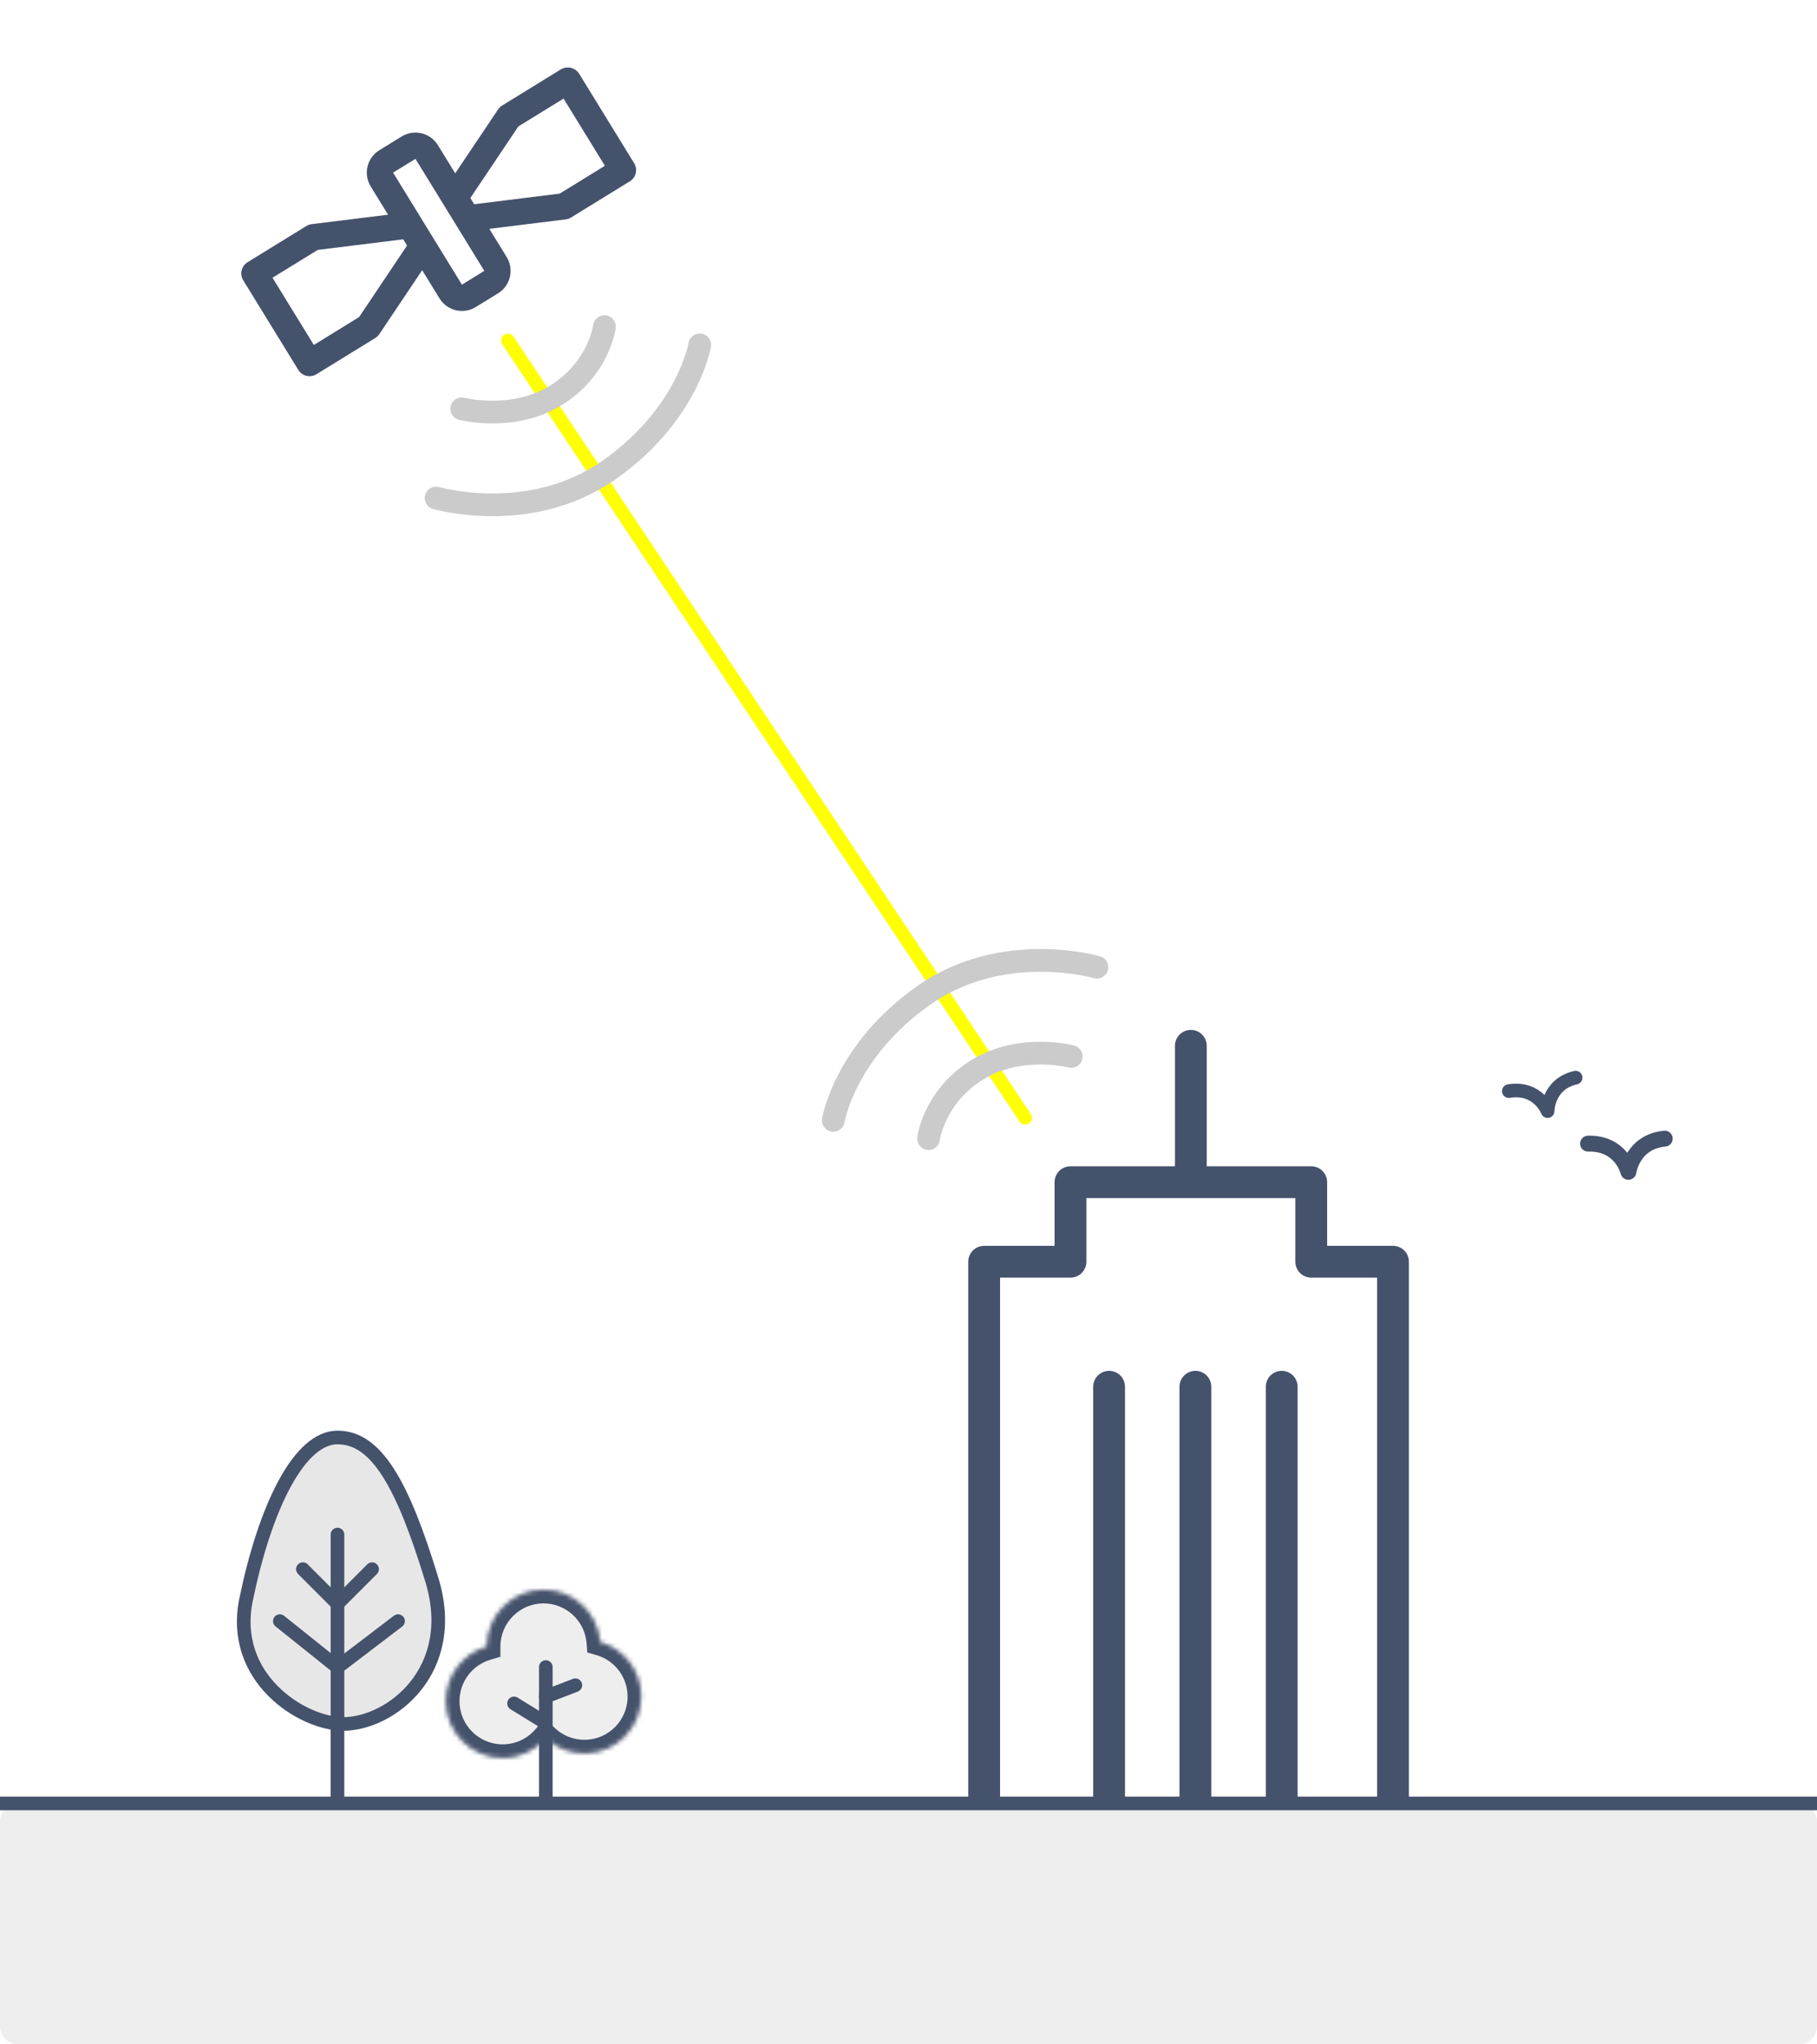 <?xml version="1.0" encoding="UTF-8"?> <svg xmlns="http://www.w3.org/2000/svg" width="400" height="450" viewBox="0 0 400 450" fill="none"> <rect width="400" height="450" fill="white"></rect> <path d="M95.072 347.747C98.131 357.762 95.841 365.663 91.545 371.066C87.194 376.538 80.775 379.471 75.563 379.471C71.111 379.471 64.815 376.974 60.092 372.213C55.43 367.516 52.39 360.706 54.178 352.058C56.238 342.093 59.142 333.043 62.693 326.524C66.311 319.88 70.288 316.416 74.29 316.416C78.48 316.416 82.031 318.804 85.418 324.064C88.823 329.355 91.875 337.28 95.072 347.747Z" fill="#C4C4C4" fill-opacity="0.4" stroke="#45526C" stroke-width="3"></path> <path d="M74.295 337.781V396.215" stroke="#45526C" stroke-width="3" stroke-linecap="round" stroke-linejoin="round"></path> <path d="M66.678 345.402L74.295 353.024L81.912 345.402" stroke="#45526C" stroke-width="3" stroke-linecap="round" stroke-linejoin="round"></path> <path d="M61.6 356.836L74.295 366.998L87.625 356.836" stroke="#45526C" stroke-width="3" stroke-linecap="round" stroke-linejoin="round"></path> <mask id="path-6-inside-1" fill="white"> <path fill-rule="evenodd" clip-rule="evenodd" d="M120.139 382.605C117.846 385.271 114.449 386.96 110.658 386.96C103.755 386.96 98.158 381.36 98.158 374.453C98.158 368.76 101.958 363.956 107.158 362.442C107.16 355.536 112.756 349.938 119.658 349.938C126.22 349.938 131.601 354.997 132.118 361.429C137.338 362.931 141.158 367.745 141.158 373.452C141.158 380.36 135.562 385.96 128.658 385.96C125.366 385.96 122.371 384.686 120.139 382.605Z"></path> </mask> <path fill-rule="evenodd" clip-rule="evenodd" d="M120.139 382.605C117.846 385.271 114.449 386.96 110.658 386.96C103.755 386.96 98.158 381.36 98.158 374.453C98.158 368.76 101.958 363.956 107.158 362.442C107.16 355.536 112.756 349.938 119.658 349.938C126.22 349.938 131.601 354.997 132.118 361.429C137.338 362.931 141.158 367.745 141.158 373.452C141.158 380.36 135.562 385.96 128.658 385.96C125.366 385.96 122.371 384.686 120.139 382.605Z" fill="#C4C4C4" fill-opacity="0.3"></path> <path d="M120.139 382.605L122.185 380.41L119.9 378.28L117.864 380.649L120.139 382.605ZM107.158 362.442L107.997 365.322L110.158 364.693L110.158 362.443L107.158 362.442ZM132.118 361.429L129.127 361.67L129.293 363.739L131.288 364.313L132.118 361.429ZM117.864 380.649C116.117 382.681 113.538 383.96 110.658 383.96V389.96C115.361 389.96 119.576 387.861 122.414 384.56L117.864 380.649ZM110.658 383.96C105.413 383.96 101.158 379.705 101.158 374.453H95.158C95.158 383.015 102.096 389.96 110.658 389.96V383.96ZM101.158 374.453C101.158 370.129 104.044 366.474 107.997 365.322L106.319 359.562C99.872 361.439 95.158 367.392 95.158 374.453H101.158ZM110.158 362.443C110.16 357.191 114.414 352.938 119.658 352.938V346.938C111.097 346.938 104.16 353.88 104.158 362.441L110.158 362.443ZM119.658 352.938C124.642 352.938 128.735 356.781 129.127 361.67L135.108 361.189C134.467 353.212 127.798 346.938 119.658 346.938V352.938ZM131.288 364.313C135.257 365.454 138.158 369.117 138.158 373.452H144.158C144.158 366.373 139.42 360.408 132.947 358.546L131.288 364.313ZM138.158 373.452C138.158 378.705 133.903 382.96 128.658 382.96V388.96C137.22 388.96 144.158 382.015 144.158 373.452H138.158ZM128.658 382.96C126.155 382.96 123.884 381.995 122.185 380.41L118.093 384.799C120.859 387.377 124.577 388.96 128.658 388.96V382.96Z" fill="#45526C" mask="url(#path-6-inside-1)"></path> <path d="M120.158 366.947V397.966" stroke="#45526C" stroke-width="3" stroke-linecap="round"></path> <path d="M126.658 370.949L120.158 373.451" stroke="#45526C" stroke-width="3" stroke-linecap="round"></path> <path d="M113.158 374.951L119.658 378.954" stroke="#45526C" stroke-width="3" stroke-linecap="round"></path> <path d="M216.658 277.729V402.306H306.658V277.729H288.658V260.219H235.658V277.729H216.658Z" fill="white" stroke="#45526C" stroke-width="7" stroke-linejoin="round"></path> <path d="M244.158 305.248V397.304" stroke="#45526C" stroke-width="7" stroke-linecap="round" stroke-linejoin="round"></path> <path d="M263.158 305.248V397.304" stroke="#45526C" stroke-width="7" stroke-linecap="round" stroke-linejoin="round"></path> <path d="M282.158 305.248V397.304" stroke="#45526C" stroke-width="7" stroke-linecap="round" stroke-linejoin="round"></path> <path d="M262.158 258.218L262.158 230.201" stroke="#45526C" stroke-width="7" stroke-linecap="round" stroke-linejoin="round"></path> <path d="M111.822 74.961L225.687 246.057" stroke="#FFFF01" stroke-width="3" stroke-linecap="round"></path> <path d="M235.209 234.962C236.545 235.308 237.909 234.505 238.255 233.168C238.601 231.832 237.799 230.468 236.462 230.122L235.209 234.962ZM201.937 250.329C201.768 251.7 202.741 252.948 204.112 253.117C205.482 253.286 206.73 252.312 206.899 250.942L201.937 250.329ZM235.835 232.542C236.462 230.122 236.461 230.121 236.46 230.121C236.46 230.121 236.459 230.121 236.458 230.121C236.457 230.12 236.455 230.12 236.453 230.119C236.45 230.118 236.445 230.117 236.44 230.116C236.43 230.114 236.418 230.11 236.402 230.107C236.371 230.099 236.33 230.089 236.277 230.077C236.173 230.052 236.027 230.019 235.841 229.98C235.471 229.903 234.945 229.803 234.289 229.704C232.98 229.507 231.139 229.313 228.98 229.317C224.688 229.326 218.972 230.124 213.7 233.426L216.353 237.663C220.559 235.029 225.246 234.325 228.99 234.317C230.848 234.313 232.433 234.481 233.544 234.648C234.099 234.732 234.532 234.815 234.818 234.875C234.961 234.904 235.068 234.929 235.134 234.944C235.167 234.952 235.19 234.958 235.203 234.961C235.209 234.962 235.213 234.963 235.214 234.963C235.214 234.964 235.214 234.963 235.213 234.963C235.213 234.963 235.212 234.963 235.211 234.963C235.211 234.963 235.21 234.963 235.21 234.962C235.209 234.962 235.209 234.962 235.835 232.542ZM213.7 233.426C208.488 236.69 205.549 240.86 203.919 244.227C203.105 245.906 202.616 247.388 202.328 248.467C202.184 249.007 202.089 249.449 202.029 249.767C201.999 249.926 201.977 250.055 201.963 250.149C201.956 250.197 201.95 250.236 201.946 250.266C201.944 250.281 201.942 250.294 201.94 250.304C201.94 250.309 201.939 250.314 201.939 250.318C201.938 250.32 201.938 250.322 201.938 250.324C201.938 250.325 201.938 250.326 201.938 250.327C201.937 250.328 201.937 250.329 204.418 250.636C206.899 250.942 206.899 250.943 206.899 250.944C206.899 250.944 206.899 250.945 206.899 250.946C206.899 250.947 206.899 250.948 206.899 250.949C206.898 250.951 206.898 250.953 206.898 250.954C206.898 250.955 206.898 250.955 206.898 250.953C206.899 250.948 206.901 250.935 206.904 250.913C206.911 250.871 206.923 250.797 206.942 250.694C206.981 250.488 207.049 250.168 207.158 249.757C207.378 248.934 207.764 247.757 208.419 246.405C209.724 243.71 212.088 240.335 216.353 237.663L213.7 233.426Z" fill="#CBCBCB"></path> <path d="M240.781 215.299C242.106 215.687 243.495 214.928 243.883 213.603C244.272 212.278 243.513 210.889 242.188 210.501L240.781 215.299ZM180.971 246.208C180.744 247.57 181.665 248.857 183.027 249.084C184.389 249.31 185.676 248.39 185.903 247.028L180.971 246.208ZM241.484 212.9C242.188 210.501 242.187 210.5 242.186 210.5C242.185 210.5 242.184 210.5 242.183 210.499C242.181 210.499 242.179 210.498 242.177 210.498C242.172 210.496 242.165 210.494 242.158 210.492C242.143 210.488 242.123 210.482 242.098 210.475C242.048 210.461 241.979 210.442 241.891 210.419C241.714 210.372 241.461 210.307 241.138 210.231C240.492 210.078 239.565 209.878 238.403 209.68C236.082 209.284 232.809 208.892 228.967 208.9C221.3 208.914 211.221 210.522 201.963 217.023L204.835 221.115C212.99 215.389 221.954 213.913 228.976 213.9C232.479 213.893 235.463 214.251 237.562 214.609C238.61 214.788 239.434 214.966 239.986 215.096C240.263 215.162 240.471 215.215 240.605 215.251C240.673 215.269 240.721 215.282 240.751 215.291C240.766 215.295 240.776 215.298 240.781 215.299C240.783 215.3 240.785 215.3 240.785 215.3C240.785 215.3 240.784 215.3 240.784 215.3C240.784 215.3 240.783 215.3 240.783 215.3C240.782 215.299 240.781 215.299 241.484 212.9ZM201.963 217.023C192.888 223.394 187.648 230.604 184.675 236.266C183.19 239.093 182.273 241.531 181.722 243.284C181.447 244.16 181.263 244.866 181.146 245.366C181.088 245.615 181.046 245.813 181.018 245.955C181.004 246.026 180.993 246.083 180.985 246.125C180.982 246.146 180.978 246.164 180.976 246.177C180.975 246.184 180.974 246.19 180.973 246.195C180.973 246.198 180.972 246.2 180.972 246.202C180.972 246.203 180.971 246.205 180.971 246.205C180.971 246.206 180.971 246.208 183.437 246.618C185.903 247.028 185.903 247.029 185.903 247.03C185.903 247.03 185.902 247.031 185.902 247.032C185.902 247.033 185.902 247.034 185.902 247.034C185.902 247.036 185.902 247.036 185.902 247.035C185.902 247.034 185.903 247.03 185.904 247.022C185.907 247.005 185.913 246.974 185.922 246.93C185.939 246.842 185.969 246.698 186.015 246.505C186.105 246.119 186.257 245.532 186.492 244.781C186.964 243.279 187.772 241.122 189.102 238.59C191.756 233.534 196.497 226.969 204.835 221.115L201.963 217.023Z" fill="#CBCBCB"></path> <path d="M69.087 75.931L79.044 69.802L89.606 54.053L88.76 52.678L69.947 55.011L59.992 61.135L69.087 75.931ZM101.692 62.661L106.616 59.621L91.462 34.969L86.534 38.002L101.692 62.661ZM123.207 42.621L133.161 36.497L124.066 21.7L114.111 27.83L103.547 43.579L104.392 44.953L123.207 42.621ZM54.497 57.72L67.452 49.748C67.805 49.53 68.2 49.391 68.612 49.341L85.429 47.258L81.606 41.039C80.803 39.73 80.552 38.157 80.907 36.663C81.263 35.169 82.196 33.877 83.502 33.072L88.432 30.036C89.74 29.236 91.312 28.986 92.804 29.342C94.295 29.699 95.585 30.631 96.391 31.936L100.214 38.157L109.657 24.079C109.888 23.735 110.191 23.445 110.544 23.227L123.499 15.252C124.158 14.872 124.937 14.758 125.677 14.935C126.418 15.111 127.062 15.565 127.479 16.201L139.604 35.929C139.804 36.253 139.937 36.612 139.997 36.988C140.057 37.363 140.043 37.747 139.955 38.117C139.867 38.486 139.707 38.835 139.484 39.143C139.261 39.451 138.98 39.712 138.656 39.911L125.701 47.883C125.349 48.101 124.953 48.24 124.542 48.29L107.723 50.373L111.548 56.595C112.351 57.903 112.602 59.477 112.246 60.97C111.89 62.463 110.957 63.754 109.651 64.559L104.721 67.596C103.413 68.395 101.841 68.644 100.35 68.288C98.858 67.932 97.569 66.999 96.762 65.695L92.939 59.475L83.498 73.553C83.266 73.897 82.964 74.188 82.611 74.405L69.654 82.38C69.33 82.579 68.971 82.713 68.596 82.773C68.221 82.833 67.837 82.819 67.468 82.73C67.098 82.642 66.749 82.482 66.442 82.259C66.134 82.036 65.873 81.755 65.674 81.431L53.548 61.703C53.349 61.379 53.216 61.02 53.156 60.644C53.096 60.269 53.11 59.885 53.198 59.515C53.286 59.146 53.446 58.797 53.669 58.489C53.892 58.181 54.173 57.92 54.497 57.721L54.497 57.72Z" fill="#45526C"></path> <path d="M102.272 87.559C100.935 87.213 99.571 88.016 99.225 89.353C98.879 90.69 99.682 92.054 101.019 92.4L102.272 87.559ZM135.543 72.192C135.713 70.822 134.739 69.574 133.369 69.405C131.998 69.236 130.75 70.209 130.581 71.579L135.543 72.192ZM101.645 89.98C101.019 92.4 101.019 92.4 101.02 92.4C101.021 92.4 101.022 92.401 101.022 92.401C101.024 92.401 101.025 92.402 101.027 92.402C101.031 92.403 101.035 92.404 101.04 92.405C101.05 92.408 101.063 92.411 101.078 92.415C101.109 92.423 101.151 92.433 101.203 92.445C101.307 92.469 101.454 92.503 101.639 92.541C102.009 92.619 102.535 92.719 103.191 92.817C104.501 93.014 106.342 93.209 108.501 93.204C112.792 93.195 118.509 92.398 123.781 89.096L121.127 84.858C116.922 87.492 112.234 88.196 108.491 88.204C106.632 88.208 105.048 88.04 103.936 87.873C103.382 87.79 102.949 87.707 102.662 87.647C102.519 87.617 102.413 87.593 102.347 87.577C102.314 87.57 102.291 87.564 102.278 87.561C102.272 87.559 102.268 87.558 102.267 87.558C102.266 87.558 102.267 87.558 102.267 87.558C102.268 87.558 102.268 87.558 102.269 87.559C102.27 87.559 102.27 87.559 102.27 87.559C102.271 87.559 102.272 87.559 101.645 89.98ZM123.781 89.096C128.992 85.832 131.932 81.662 133.562 78.295C134.375 76.615 134.864 75.133 135.152 74.054C135.297 73.514 135.392 73.072 135.452 72.754C135.482 72.595 135.503 72.467 135.518 72.372C135.525 72.325 135.531 72.286 135.535 72.256C135.537 72.241 135.539 72.228 135.54 72.217C135.541 72.212 135.541 72.207 135.542 72.203C135.542 72.201 135.542 72.199 135.543 72.197C135.543 72.196 135.543 72.195 135.543 72.195C135.543 72.193 135.543 72.192 133.062 71.886C130.581 71.579 130.581 71.578 130.581 71.577C130.581 71.577 130.581 71.576 130.582 71.575C130.582 71.574 130.582 71.573 130.582 71.572C130.582 71.57 130.582 71.569 130.582 71.568C130.583 71.566 130.583 71.566 130.582 71.569C130.582 71.574 130.58 71.587 130.577 71.608C130.57 71.65 130.558 71.725 130.538 71.827C130.5 72.033 130.432 72.353 130.322 72.764C130.102 73.587 129.716 74.765 129.062 76.116C127.757 78.811 125.392 82.187 121.127 84.858L123.781 89.096Z" fill="#CBCBCB"></path> <path d="M96.699 107.222C95.374 106.834 93.985 107.594 93.597 108.919C93.209 110.244 93.968 111.632 95.293 112.021L96.699 107.222ZM156.51 76.314C156.736 74.952 155.816 73.664 154.454 73.438C153.092 73.211 151.804 74.132 151.577 75.494L156.51 76.314ZM95.996 109.622C95.293 112.021 95.294 112.021 95.295 112.021C95.295 112.021 95.296 112.022 95.297 112.022C95.299 112.023 95.301 112.023 95.304 112.024C95.309 112.025 95.315 112.027 95.323 112.029C95.338 112.034 95.357 112.039 95.382 112.046C95.432 112.06 95.501 112.079 95.59 112.103C95.767 112.15 96.02 112.214 96.343 112.291C96.988 112.444 97.916 112.643 99.078 112.841C101.399 113.237 104.672 113.629 108.513 113.622C116.181 113.607 126.259 111.999 135.518 105.499L132.645 101.407C124.491 107.132 115.527 108.609 108.504 108.622C105.002 108.629 102.018 108.27 99.919 107.912C98.871 107.734 98.047 107.556 97.494 107.425C97.218 107.36 97.01 107.306 96.875 107.27C96.808 107.253 96.759 107.239 96.73 107.231C96.715 107.227 96.705 107.224 96.7 107.222C96.697 107.222 96.696 107.221 96.696 107.221C96.696 107.221 96.696 107.221 96.697 107.222C96.697 107.222 96.698 107.222 96.698 107.222C96.698 107.222 96.699 107.222 95.996 109.622ZM135.518 105.499C144.592 99.127 149.832 91.918 152.806 86.256C154.29 83.428 155.208 80.99 155.758 79.238C156.033 78.361 156.217 77.655 156.334 77.156C156.393 76.906 156.434 76.708 156.463 76.567C156.477 76.496 156.487 76.439 156.495 76.396C156.499 76.375 156.502 76.358 156.504 76.344C156.506 76.337 156.507 76.331 156.508 76.326C156.508 76.324 156.508 76.321 156.509 76.319C156.509 76.318 156.509 76.317 156.509 76.316C156.509 76.315 156.51 76.314 154.044 75.904C151.577 75.494 151.578 75.493 151.578 75.492C151.578 75.491 151.578 75.49 151.578 75.49C151.578 75.489 151.578 75.488 151.579 75.487C151.579 75.486 151.579 75.486 151.579 75.486C151.579 75.487 151.578 75.492 151.576 75.5C151.573 75.516 151.568 75.547 151.559 75.591C151.541 75.68 151.511 75.823 151.466 76.016C151.375 76.403 151.224 76.989 150.988 77.74C150.516 79.243 149.708 81.4 148.379 83.931C145.724 88.987 140.983 95.552 132.645 101.407L135.518 105.499Z" fill="#CBCBCB"></path> <path d="M332.158 240.172C338.604 239.13 340.696 244.574 340.696 244.574C340.696 244.574 340.696 238.63 346.862 237.206" stroke="#45526C" stroke-width="3" stroke-linecap="round" stroke-linejoin="round"></path> <path d="M349.604 251.734C356.963 251.541 358.482 257.94 358.482 257.94C358.482 257.94 359.376 251.298 366.481 250.635" stroke="#45526C" stroke-width="3.5" stroke-linecap="round" stroke-linejoin="round"></path> <path d="M0 445.999V400.967C0 398.758 1.791 396.967 4 396.967H396C398.209 396.967 400 398.758 400 400.967V445.999C400 448.208 398.209 449.999 396 449.999H4C1.791 449.999 0 448.208 0 445.999Z" fill="#EEEEEE"></path> <path d="M0 396.967H400" stroke="#45526C" stroke-width="3"></path> </svg> 